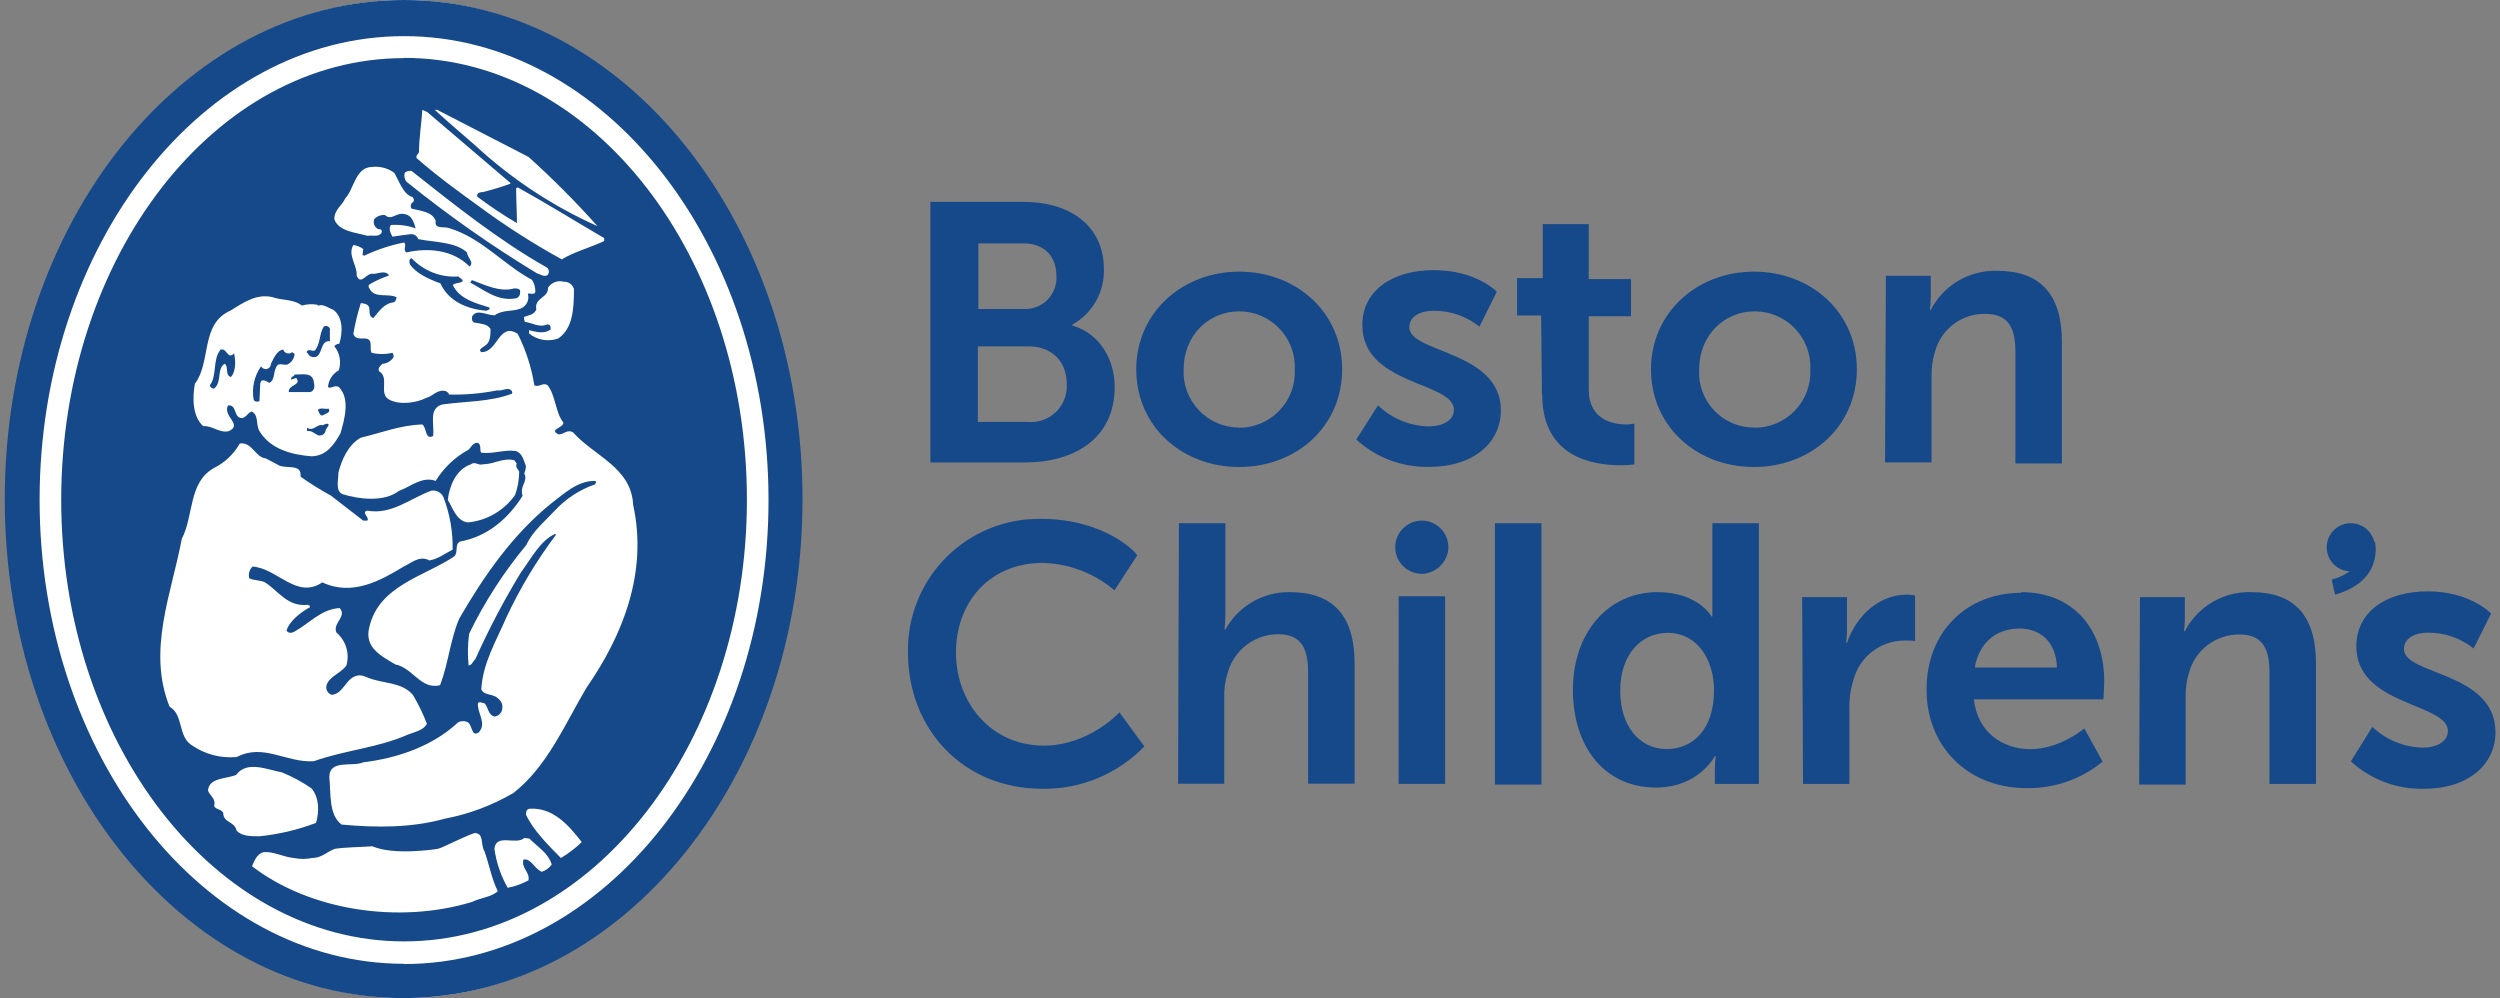 <svg width="263" height="105" viewBox="0 0 263 105" fill="none" xmlns="http://www.w3.org/2000/svg">
<rect x="0" y="0" width="263" height="105" fill="#808080" stroke="none"/>
<g clip-path="url(#clip0_4638_166216)">
<ellipse cx="42.5" cy="52.5" rx="41.5" ry="52.5" fill="white"/>
<path d="M84.424 52.5C84.424 81.502 65.65 105 42.42 105C19.19 105 0.5 81.502 0.5 52.5C0.5 23.498 19.274 0 42.51 0C65.624 0 84.424 23.498 84.424 52.5ZM42.51 101.417C63.64 101.417 80.848 79.492 80.848 52.609C80.848 25.727 63.64 3.802 42.51 3.802C21.38 3.802 4.166 25.688 4.166 52.584C4.166 79.479 21.373 101.391 42.51 101.391V101.417ZM42.51 6.088C62.414 6.088 78.575 26.966 78.575 52.558C78.575 78.15 62.42 99.034 42.51 99.034C22.6 99.034 6.439 78.182 6.439 52.584C6.439 26.985 22.593 6.114 42.51 6.114V6.088ZM44.95 11.791L44.43 11.56C44.34 13.05 44.077 14.533 44.077 16.017C43.993 16.19 43.73 16.37 43.82 16.627C45.913 18.463 48.186 20.12 50.369 21.694C53.151 23.752 56.068 25.62 59.101 27.287C60.385 26.497 62.067 26.061 63.557 25.361V25.046C60.411 23.209 57.618 21.462 54.472 19.716L54.298 19.805C54.298 21.026 54.382 22.336 54.382 23.473C52.935 22.621 51.537 21.689 50.196 20.679V20.55C50.196 20.294 50.542 20.204 50.806 20.204C51.781 19.963 52.743 19.671 53.688 19.33V19.24L44.95 11.791ZM46.003 11.56H45.74C47.133 12.844 48.623 14.096 50.016 15.316C53.806 18.822 58.144 21.686 62.857 23.794C60.574 21.238 58.154 18.806 55.608 16.511L46.003 11.56ZM41.457 18.168C40.803 17.692 39.995 17.475 39.191 17.558C37.354 17.558 37.264 19.915 36.308 20.878C36.045 21.578 35.171 22.015 35.171 23.061C35.608 24.346 37.444 24.462 38.664 24.808C39.191 24.718 39.884 24.982 40.147 24.462C40.237 24.108 39.974 24.108 39.801 24.108C39.611 24.02 39.46 23.863 39.38 23.669C39.299 23.476 39.293 23.259 39.364 23.061C39.506 22.905 39.683 22.784 39.88 22.708C40.078 22.632 40.29 22.604 40.501 22.625C41.2 23.267 41.72 22.272 42.594 22.535C43.294 22.625 43.557 23.408 43.73 24.025C42.892 23.723 41.999 23.602 41.11 23.672C40.847 24.108 41.11 24.545 41.284 24.898C41.81 24.808 42.51 24.718 43.21 24.635C43.381 24.622 43.551 24.665 43.694 24.759C43.837 24.854 43.945 24.993 44 25.155C45.746 25.508 47.852 25.418 49.136 26.555C49.136 27.082 49.926 27.602 49.4 28.038C47.653 26.292 45.123 26.028 42.761 26.555C42.324 26.292 42.85 25.772 42.504 25.508C41.055 25.8 39.647 26.268 38.311 26.902L38.131 26.818C38.221 26.555 38.131 26.382 38.221 26.208C37.917 25.973 37.556 25.822 37.175 25.772C36.532 26.818 37.611 27.955 37.521 28.983C37.958 30.119 38.568 28.629 39.268 28.809C39.794 28.809 40.552 28.372 40.931 28.983C40.2 29.229 39.496 29.549 38.831 29.939C38.658 30.203 38.921 30.376 39.005 30.582C39.647 31.365 40.931 30.838 41.714 31.275C41.709 31.377 41.683 31.476 41.638 31.566C41.592 31.657 41.529 31.737 41.451 31.802C40.404 31.892 39.878 32.765 39.268 33.465C38.748 33.285 38.921 32.675 38.831 32.328C38.741 31.982 38.189 31.892 37.958 31.892C37.623 32.943 37.362 34.016 37.175 35.103C37.348 35.803 38.131 35.539 38.568 35.629C39.268 35.803 38.831 36.676 39.094 37.113C39.812 37.287 40.56 37.287 41.277 37.113C41.341 37.182 41.383 37.267 41.399 37.36C41.415 37.452 41.404 37.547 41.367 37.633C41.238 37.818 41.069 37.972 40.872 38.083C40.675 38.195 40.456 38.26 40.231 38.275C40.057 38.449 39.704 38.712 39.878 39.059C41.014 39.701 39.794 41.416 40.931 42.032C42.067 42.649 43.813 42.379 44.86 41.852C45.56 41.679 45.996 40.895 46.953 41.159C47.043 41.332 47.217 41.242 47.217 41.505C48.916 41.547 50.615 41.401 52.282 41.069C52.924 41.159 53.502 40.632 53.855 41.159C53.855 41.242 53.939 41.332 53.855 41.416C51.583 42.289 48.963 42.206 46.517 42.552C45.033 42.989 45.733 44.652 45.56 45.873C44.687 46.309 44.918 44.999 44.423 44.652C42.067 44.736 40.141 45.526 37.958 46.046C36.674 46.746 35.948 48.319 35.602 49.719C35.602 50.503 35.255 51.646 36.038 51.986C37.695 52.513 40.404 52.86 41.977 51.639C43.197 51.203 44.423 50.066 45.83 50.593C46.627 49.298 47.729 48.217 49.04 47.446C49.56 47.273 49.56 46.656 50.176 46.572C50.696 46.656 50.433 47.356 50.613 47.619C51.833 47.793 53.053 47.273 54.279 47.446C54.979 47.709 55.062 48.403 55.326 49.019C55.317 49.289 55.258 49.555 55.152 49.803C55.589 50.676 54.626 51.087 54.979 52.16C53.489 54.523 51.306 56.443 48.423 56.963C47.782 57.227 48.25 58.1 47.782 58.537C44.642 60.637 39.923 61.594 38.876 65.877C38.234 68.15 40.16 69.024 41.586 69.897C43.416 70.244 44.289 72.601 46.298 72.081C47.172 69.807 47.345 67.361 48.308 65.087C50.928 60.547 53.984 56.18 58.003 52.95C59.287 51.986 60.706 50.593 62.542 50.593C62.806 50.593 62.632 50.849 62.632 50.939C60.996 51.502 59.525 52.462 58.35 53.733C57.387 54.78 55.993 55.916 55.383 57.316C53.003 60.176 50.978 63.313 49.355 66.661C49.202 67.767 49.183 68.888 49.297 70C49.65 70 49.733 69.563 49.997 69.358C51.412 66.204 53.022 63.141 54.819 60.187C55.871 58.787 56.828 56.867 58.401 56.167L58.491 56.257C56.445 58.977 54.689 61.905 53.252 64.991C52.199 67.438 50.806 69.705 50.632 72.505C50.889 73.198 51.852 72.941 52.379 73.462C52.568 73.597 52.712 73.787 52.79 74.006C52.868 74.225 52.877 74.463 52.815 74.688C52.769 74.87 52.669 75.033 52.528 75.157C52.387 75.281 52.212 75.359 52.026 75.382C51.326 75.208 51.383 74.425 50.979 73.988C50.716 73.988 50.453 73.725 50.279 73.988C50.196 75.035 51.242 76.082 50.369 77.045C49.579 77.572 49.727 76.345 49.233 75.998C49.072 75.91 48.892 75.864 48.709 75.864C48.526 75.864 48.346 75.91 48.186 75.998C45.566 78.445 41.894 79.755 38.228 80.192C37.091 80.712 34.645 79.838 34.645 81.759C34.825 83.505 34.561 85.695 35.929 86.742C39.602 87.089 43.358 87.089 46.761 86.132C49.314 85.651 51.766 84.734 54.01 83.422C57.592 80.628 59.422 76.172 61.714 72.325C65.47 66.911 68.18 60.271 66.607 53.11C66.427 49.18 62.498 47.972 60.315 45.513C59.672 45.076 59.268 45.77 58.742 45.686C57.695 45.16 59.268 45.044 59.268 44.46C58.395 43.329 58.485 41.666 57.611 40.529C57.085 40.183 56.738 40.793 56.212 40.529C55.91 38.646 55.321 36.82 54.465 35.116C52.456 33.831 52.372 37.126 50.613 37.042C50.613 36.959 50.433 36.959 50.523 36.779C50.613 36.599 50.96 36.432 51.165 36.259C51.602 35.906 51.602 35.122 51.602 34.595C51.255 34.075 50.645 34.075 50.029 33.953C49.682 33.953 49.592 33.606 49.682 33.253C50.209 32.47 51.165 33.17 52.038 33.17C52.912 32.56 53.785 32.816 54.748 32.47C55.054 32.356 55.305 32.13 55.451 31.838C55.596 31.546 55.625 31.209 55.531 30.896C55.794 30.806 56.173 31.07 56.321 30.723C56.335 30.269 56.212 29.822 55.968 29.439C53.001 27.865 50.728 25.072 47.326 24.025C46.799 23.762 45.663 24.198 45.836 23.235C45.489 22.272 44.269 22.188 43.306 21.951C43.263 21.896 43.233 21.832 43.218 21.764C43.203 21.696 43.205 21.625 43.221 21.558C43.238 21.49 43.27 21.427 43.315 21.374C43.36 21.321 43.416 21.279 43.48 21.25C43.53 21.168 43.55 21.07 43.534 20.975C43.519 20.88 43.47 20.793 43.396 20.73C42.433 20.467 41.996 19.067 41.47 18.162L41.457 18.168ZM43.294 17.982C43.046 17.945 42.795 18.007 42.594 18.155C42.539 18.317 42.526 18.491 42.556 18.659C42.587 18.827 42.659 18.985 42.767 19.118C47.117 22.633 51.699 25.852 56.481 28.751C56.828 28.841 57.265 29.188 57.618 28.925C57.664 28.868 57.699 28.802 57.719 28.732C57.739 28.661 57.746 28.587 57.737 28.514C57.729 28.441 57.706 28.371 57.67 28.307C57.634 28.243 57.586 28.186 57.528 28.141C52.552 25.335 47.833 21.578 43.294 17.982ZM48.269 29.085C47.349 29.155 46.424 29.019 45.563 28.685C44.703 28.352 43.927 27.83 43.294 27.159C43.03 27.249 43.03 27.595 43.12 27.801C43.762 28.764 45.13 29.374 46.33 29.811C47.204 31.738 49.213 32.521 51.133 32.694C51.306 32.611 51.57 32.611 51.486 32.348C50.087 31.911 48.34 31.474 47.634 29.984C47.897 29.727 48.334 29.811 48.597 29.638C48.86 29.464 48.417 29.291 48.244 29.111L48.269 29.085ZM54.099 30.338C52.61 30.774 51.043 29.984 49.644 29.464L49.47 29.727C50.953 30.511 52.353 31.738 54.273 31.384C54.406 31.35 54.522 31.27 54.602 31.159C54.682 31.047 54.72 30.911 54.709 30.774C54.793 30.421 54.536 30.338 54.067 30.338H54.099ZM60.353 30.338C60.277 30.124 60.135 29.94 59.946 29.814C59.757 29.688 59.533 29.626 59.306 29.638C58.997 29.551 58.668 29.567 58.368 29.682C58.069 29.798 57.814 30.008 57.644 30.28C57.733 31.327 56.16 31.327 56.424 32.553C56.16 33.163 55.55 33.163 55.139 33.337C55.119 33.517 55.148 33.699 55.223 33.863C56.013 33.953 56.713 34.505 57.586 34.127C57.932 34.127 57.932 34.39 57.932 34.647C57.29 35.173 56.359 34.91 55.66 34.737V35.084C56.081 35.426 56.584 35.655 57.119 35.747C57.654 35.839 58.204 35.792 58.716 35.61C60.289 34.563 60.379 32.399 60.379 30.37L60.353 30.338ZM31.762 32.149C30.889 31.449 29.669 31.622 28.706 31.269C26.959 30.832 25.495 31.911 24.256 32.669C21.046 34.069 22.247 38.083 20.5 40.375C20.237 41.859 20.237 43.785 21.373 44.832C22.33 44.742 23.12 45.616 24.083 45.352C25.566 44.659 23.383 43.785 23.993 42.649C24.866 42.559 24.603 43.695 25.213 43.933C25.823 44.171 26.003 43.406 26.497 43.291C27.287 43.727 26.85 44.774 27.37 45.474C28.507 47.221 30.581 47.831 32.789 48.005C34.298 47.953 35.081 46.881 35.813 45.596C36.25 44.113 36.86 41.929 35.64 40.709C35.203 40.446 34.767 40.966 34.504 40.709C34.534 40.346 34.653 39.996 34.852 39.69C35.05 39.384 35.321 39.132 35.64 38.956C35.781 38.529 35.811 38.073 35.73 37.631C35.648 37.189 35.456 36.774 35.171 36.426C35.232 36.343 35.311 36.276 35.403 36.23C35.494 36.184 35.596 36.161 35.698 36.162C36.045 35.026 36.135 33.369 35.056 32.585C34.536 32.406 34.009 31.943 33.489 32.149C33.465 32.149 33.443 32.139 33.426 32.122C33.409 32.105 33.399 32.083 33.399 32.059C32.846 31.959 32.276 31.99 31.736 32.149H31.762ZM34.735 34.679C34.724 34.609 34.698 34.542 34.657 34.484C34.616 34.426 34.563 34.379 34.501 34.345C34.438 34.311 34.369 34.292 34.298 34.29C34.227 34.288 34.157 34.302 34.093 34.332C33.566 35.026 33.74 36.162 33.13 36.862C32.866 37.036 32.43 36.599 32.256 37.036L32.609 37.472C34.093 38.083 33.483 35.726 34.703 35.899V34.679H34.735ZM24.603 37.209C23.903 37.851 23.903 36.599 23.21 36.773C22.33 37.826 22.857 39.572 22.073 40.529C22.094 40.63 22.149 40.72 22.229 40.784C22.308 40.848 22.407 40.883 22.51 40.883C23.383 40.24 22.767 38.783 23.646 38.262C24.083 38.609 23.646 39.483 24.288 39.656C24.808 39.136 24.808 37.999 24.635 37.209H24.603ZM30.748 37.036C30.674 37.102 30.585 37.148 30.489 37.17C30.393 37.193 30.293 37.191 30.198 37.165C30.102 37.138 30.015 37.089 29.944 37.02C29.873 36.952 29.82 36.867 29.791 36.773C29.091 36.862 28.738 37.826 28.507 38.262C28.509 38.387 28.47 38.508 28.395 38.607C28.32 38.706 28.214 38.777 28.093 38.809C27.973 38.84 27.846 38.829 27.732 38.779C27.618 38.729 27.525 38.642 27.467 38.532C27.111 39.035 26.86 39.603 26.725 40.204C26.591 40.804 26.576 41.426 26.683 42.032C26.767 42.289 27.12 42.289 27.293 42.206L27.377 40.369C27.467 39.727 28.019 40.105 28.34 40.279C28.866 40.022 28.776 39.322 28.982 38.795C29.245 38.012 29.682 38.449 30.208 38.359C30.43 38.258 30.619 38.099 30.757 37.899C30.895 37.699 30.976 37.465 30.991 37.222L30.728 37.049L30.748 37.036ZM33.001 40.105C32.828 39.149 31.775 39.406 30.991 39.406C30.902 39.669 30.555 39.585 30.645 39.932L31.165 39.759C31.775 40.542 30.292 40.459 30.382 41.242H32.654C33.175 41.069 33.091 40.542 33.001 40.105ZM34.574 42.989C34.221 43.079 33.611 42.816 33.438 43.162C33.611 43.342 33.611 43.805 33.964 43.689C34.221 43.516 34.837 43.426 34.574 42.989ZM34.221 45.436C34.221 45.089 34.574 44.909 34.574 44.652C34.401 44.472 34.138 44.652 33.964 44.736C33.322 44.562 33.001 45.436 32.301 44.999V45.346C32.738 45.262 33.091 45.609 33.438 45.783C33.588 45.831 33.751 45.823 33.896 45.759C34.04 45.695 34.156 45.58 34.221 45.436ZM27.935 48.229C26.799 48.056 26.536 46.483 25.226 46.656C24.602 47.763 23.66 48.658 22.523 49.225C19.8 50.734 20.404 54.247 19.12 56.694C18.073 62.371 15.454 68.394 17.836 74.335C19.319 75.208 18.709 77.392 20.109 78.355C21.505 79.342 23.209 79.797 24.911 79.639C27.704 78.156 30.15 80.282 33.033 80.076C36.179 78.939 39.756 78.676 42.902 77.283C43.544 77.019 44.558 76.846 44.911 76.146C44.506 75.086 44.01 74.063 43.428 73.089C42.202 71.689 40.218 71.952 38.619 71.252C36.526 70.295 36.353 73.089 34.87 73.089C34.68 73.019 34.523 72.883 34.426 72.706C34.329 72.529 34.3 72.323 34.343 72.126C34.606 71.169 35.743 70.906 36.436 70.032C36.618 69.411 36.616 68.75 36.431 68.13C36.245 67.51 35.883 66.957 35.39 66.538C34.953 65.575 36.526 64.875 35.743 63.97C33.817 64.06 32.597 65.543 31.024 66.416C30.76 66.59 30.324 66.68 30.15 66.327C30.414 65.37 31.634 64.4 32.597 63.886V63.706C32.507 63.706 32.423 63.706 32.423 63.623C30.24 63.886 29.277 62.139 27.878 61.266C27.358 61.003 26.658 61.086 26.221 60.829C26.163 60.613 26.165 60.384 26.226 60.168C26.287 59.952 26.405 59.757 26.568 59.603C29.187 59.776 31.197 63.096 33.907 61.266C37.053 62.749 40.019 61.086 42.465 59.603C43.248 59.256 44.122 58.383 45.175 58.961C46.131 58.787 46.741 58.261 47.614 57.824C47.653 55.945 47.328 54.076 46.658 52.32C46.553 52.076 46.37 51.874 46.137 51.748C45.904 51.621 45.635 51.576 45.374 51.62C43.191 52.41 41.181 54.189 38.645 53.72C37.952 53.894 38.908 54.42 38.645 54.767H38.208L34.825 52.147C33.717 51.541 32.645 50.872 31.614 50.143C31.788 48.653 29.958 49.443 29.168 48.859L27.948 48.217L27.935 48.229ZM54.048 48.403C52.912 48.146 51.955 48.84 50.838 48.84C50.311 49.019 49.965 48.493 49.554 48.84C47.98 49.366 47.281 51.113 47.107 52.596C47.627 53.386 47.98 54.78 49.2 54.96C50.19 54.869 51.148 54.564 52.009 54.066C52.869 53.568 53.611 52.889 54.183 52.076C54.467 51.291 54.615 50.464 54.619 49.629C54.53 49.366 54.183 49.193 54.356 48.756L54.093 48.403H54.048ZM32.86 82.998C31.86 82.295 30.783 81.709 29.65 81.251C28.166 80.988 25.983 79.967 24.847 81.515C23.89 81.951 21.964 81.772 21.881 83.172C22.054 83.698 22.754 84.045 22.523 84.745C22.613 85.182 23.312 85.092 23.486 85.528C23.486 86.582 24.706 86.402 24.879 87.365C25.406 87.975 26.369 87.975 27.325 87.975C29.351 87.765 31.341 87.292 33.245 86.569C33.592 85.432 33.592 83.942 32.809 82.985L32.86 82.998ZM61.188 88.573C59.904 86.916 58.221 84.906 55.685 85.079C55.339 85.169 55.339 85.432 55.339 85.721C56.122 87.378 57.695 88.932 59.005 90.261C59.795 89.794 60.527 89.236 61.188 88.598V88.573ZM50.972 89.561C50.536 88.951 50.972 87.635 49.926 87.635C48.642 88.072 46.517 89.208 46.074 89.292C45.631 89.375 41.361 89.992 39.178 89.028C37.952 89.118 36.468 89.118 35.248 89.292C34.459 89.555 33.849 90.255 32.886 90.255C32.223 90.394 31.539 90.394 30.876 90.255C29.829 90.165 28.783 89.555 27.736 89.645C27.036 89.818 26.773 90.518 26.51 91.128C32.539 95.759 41.881 97.242 49.656 94.885C50.529 94.449 51.749 94.359 52.366 93.749C51.724 92.464 51.493 91.038 50.966 89.555L50.972 89.561ZM55.159 88.155C54.286 88.945 52.186 87.635 52.013 89.292C52.212 90.737 52.687 92.13 53.412 93.395C54.177 93.253 54.914 92.988 55.595 92.612C55.769 91.739 54.806 91.328 55.069 90.428C55.859 90.255 56.205 91.392 56.995 91.713C57.424 91.577 57.795 91.301 58.048 90.929C57.611 89.703 56.764 89.266 55.685 88.219L55.159 88.155Z" fill="#164989"/>
<path d="M97.875 21.237H107.66C112.636 21.237 116.129 23.806 116.129 28.302C116.167 29.488 115.877 30.661 115.291 31.694C114.706 32.726 113.847 33.576 112.809 34.152V34.242C115.782 35.115 117.265 37.909 117.265 40.709C117.265 46.212 112.899 48.653 107.833 48.653H97.875V21.237ZM107.724 32.508C108.184 32.527 108.643 32.449 109.071 32.279C109.499 32.109 109.886 31.851 110.207 31.521C110.529 31.192 110.778 30.798 110.937 30.366C111.097 29.934 111.164 29.474 111.134 29.014C111.134 27.088 109.997 25.604 107.641 25.604H102.922V32.508H107.724ZM108.161 44.389C108.702 44.433 109.245 44.359 109.755 44.173C110.265 43.987 110.728 43.693 111.114 43.312C111.499 42.93 111.797 42.469 111.988 41.961C112.179 41.453 112.257 40.91 112.219 40.368C112.219 38.102 110.735 36.438 108.199 36.438H102.87V44.389H108.161ZM130.363 28.578C136.392 28.578 141.195 32.855 141.195 38.853C141.195 44.851 136.392 49.128 130.363 49.128C124.334 49.128 119.532 44.845 119.532 38.853C119.532 32.861 124.424 28.578 130.363 28.578ZM130.363 44.999C131.154 44.999 131.936 44.839 132.663 44.528C133.39 44.217 134.047 43.763 134.593 43.191C135.14 42.62 135.565 41.944 135.843 41.204C136.122 40.464 136.247 39.675 136.212 38.885C136.25 38.093 136.126 37.303 135.849 36.56C135.572 35.818 135.147 35.14 134.6 34.566C134.054 33.993 133.396 33.536 132.668 33.225C131.94 32.913 131.156 32.752 130.363 32.752C127.153 32.752 124.514 35.282 124.514 38.866C124.479 39.656 124.605 40.444 124.883 41.184C125.162 41.925 125.587 42.601 126.133 43.172C126.68 43.743 127.337 44.198 128.064 44.508C128.79 44.819 129.573 44.979 130.363 44.98V44.999ZM142.678 46.238C144.778 48.158 147.539 49.189 150.383 49.115C155.096 49.115 157.895 46.495 157.895 43.175C157.895 36.888 148.264 37.151 148.264 34.441C148.264 33.221 149.49 32.694 150.832 32.694C152.576 32.682 154.272 33.269 155.635 34.358L157.471 30.684C157.471 30.684 155.288 28.417 150.832 28.417C146.55 28.417 143.32 30.511 143.32 34.197C143.32 40.574 152.951 40.137 152.951 43.111C152.951 44.247 151.731 44.858 150.331 44.858C148.327 44.823 146.409 44.032 144.964 42.642L142.678 46.238ZM162.242 41.518C162.242 48.158 167.654 48.942 170.447 48.942C170.945 48.949 171.443 48.921 171.937 48.858V44.562C171.65 44.625 171.357 44.655 171.064 44.652C169.78 44.652 167.134 44.215 167.134 40.979V33.272H171.584V29.361H167.134V23.581H162.299V29.258H159.596V33.189H162.126L162.216 41.486L162.242 41.518ZM184.508 28.578C190.537 28.578 195.34 32.855 195.34 38.853C195.34 44.851 190.537 49.128 184.508 49.128C178.479 49.128 173.683 44.845 173.683 38.853C173.683 32.861 178.569 28.578 184.508 28.578ZM184.598 44.999C185.389 44.999 186.171 44.839 186.898 44.528C187.625 44.217 188.282 43.763 188.828 43.191C189.375 42.62 189.8 41.944 190.078 41.204C190.357 40.464 190.482 39.675 190.448 38.885C190.485 38.093 190.361 37.303 190.084 36.56C189.807 35.818 189.382 35.14 188.835 34.566C188.289 33.993 187.631 33.536 186.903 33.225C186.175 32.913 185.391 32.752 184.598 32.752C181.388 32.752 178.749 35.282 178.749 38.866C178.703 39.658 178.821 40.452 179.095 41.197C179.369 41.942 179.794 42.623 180.343 43.196C180.892 43.77 181.553 44.224 182.285 44.531C183.017 44.838 183.805 44.99 184.598 44.98V44.999ZM198.306 48.647H203.199V39.656C203.175 38.769 203.294 37.884 203.552 37.035C203.857 35.864 204.549 34.831 205.515 34.102C206.481 33.373 207.665 32.993 208.875 33.022C211.411 33.022 212.021 34.679 212.021 37.035V48.756H216.913V36.002C216.913 30.761 214.467 28.488 210.101 28.488C208.668 28.446 207.252 28.809 206.016 29.536C204.78 30.263 203.775 31.325 203.115 32.598H203.026C203.082 32.172 203.112 31.743 203.115 31.314V29.014H198.396L198.306 48.666V48.647ZM109.58 54.587C107.723 54.548 105.877 54.886 104.154 55.579C102.43 56.272 100.865 57.307 99.551 58.62C98.238 59.934 97.204 61.5 96.51 63.224C95.817 64.948 95.48 66.794 95.519 68.651C95.519 76.691 101.297 82.979 109.644 82.979C111.644 83.011 113.629 82.632 115.477 81.865C117.325 81.098 118.996 79.96 120.386 78.522L117.766 74.945C117.766 74.945 114.556 78.438 109.824 78.438C104.148 78.438 100.565 73.808 100.565 68.651C100.565 63.494 103.968 59.217 109.734 59.217C112.492 59.301 115.14 60.317 117.246 62.101L119.622 58.44C119.711 58.267 116.302 54.587 109.58 54.587ZM123.904 82.452H128.79V73.391C128.762 72.52 128.881 71.652 129.143 70.822C129.456 69.647 130.146 68.609 131.109 67.867C132.071 67.125 133.251 66.721 134.466 66.718C137.002 66.718 137.612 68.375 137.612 70.738V82.439H142.505V69.807C142.505 64.567 140.058 62.293 135.692 62.293C134.312 62.271 132.952 62.625 131.757 63.317C130.562 64.01 129.579 65.014 128.912 66.224H128.822C128.884 65.674 128.914 65.12 128.912 64.567V55.043H124.02L123.936 82.471L123.904 82.452ZM174.377 62.293C178.659 62.293 180.059 64.862 180.059 64.862H180.142V55.043H185.035V82.471H180.406V80.814C180.408 80.385 180.438 79.956 180.496 79.53H180.406C180.406 79.53 178.749 82.85 174.203 82.85C168.881 82.85 165.471 78.657 165.471 72.575C165.471 66.493 169.227 62.293 174.377 62.293ZM175.34 78.804C177.876 78.804 180.316 76.968 180.316 72.601C180.316 69.544 178.659 66.577 175.43 66.577C172.72 66.577 170.447 68.76 170.447 72.691C170.447 76.358 172.457 78.804 175.34 78.804ZM189.664 82.471H194.557V74.701C194.519 73.613 194.667 72.527 194.993 71.49C195.309 70.317 196.001 69.281 196.963 68.54C197.924 67.799 199.102 67.393 200.316 67.386C200.7 67.365 201.084 67.38 201.465 67.431V62.647C201.177 62.591 200.885 62.561 200.592 62.557C197.626 62.557 195.263 64.83 194.306 67.624H194.216C194.272 67.159 194.302 66.692 194.306 66.224V62.82H189.587L189.677 82.471H189.664ZM212.631 62.293C218.307 62.293 221.363 66.403 221.363 71.644C221.363 72.286 221.279 73.57 221.279 73.57H207.655C208.002 76.974 210.621 78.811 213.594 78.811C216.734 78.811 219.27 76.627 219.27 76.627L221.196 80.121C218.96 81.962 216.144 82.952 213.247 82.914C206.698 82.914 202.679 78.201 202.679 72.639C202.595 66.615 206.788 62.364 212.637 62.364L212.631 62.293ZM216.393 70.225C216.303 67.521 214.647 66.121 212.464 66.121C209.928 66.121 208.181 67.694 207.745 70.225H216.393ZM225.042 82.542H229.928V73.391C229.903 72.504 230.023 71.619 230.281 70.77C230.597 69.605 231.291 68.577 232.255 67.85C233.218 67.122 234.396 66.735 235.604 66.75C238.14 66.75 238.75 68.407 238.75 70.77V82.471H243.642V69.807C243.642 64.567 241.196 62.293 236.83 62.293C235.397 62.251 233.981 62.614 232.745 63.342C231.509 64.069 230.504 65.13 229.844 66.403H229.755C229.811 65.978 229.842 65.549 229.844 65.119V62.82H225.125L225.042 82.471V82.542ZM247.309 80.095C249.407 82.017 252.169 83.051 255.013 82.979C259.732 82.979 262.525 80.358 262.525 77.038C262.525 70.661 252.895 71.014 252.895 68.304C252.895 67.084 254.114 66.558 255.424 66.558C257.169 66.543 258.865 67.131 260.227 68.221L262.063 64.547C262.063 64.547 259.893 62.21 255.399 62.21C251.122 62.21 247.886 64.303 247.886 67.99C247.886 74.283 257.517 73.93 257.517 76.903C257.517 78.04 256.291 78.65 254.891 78.65C252.907 78.613 251.008 77.834 249.569 76.467L247.309 80.095ZM157.266 82.542H162.158V55.043H157.266V82.471V82.542ZM249.838 57.58C249.84 57.078 249.692 56.586 249.414 56.168C249.136 55.75 248.74 55.424 248.277 55.231C247.814 55.038 247.304 54.987 246.811 55.084C246.319 55.181 245.866 55.423 245.511 55.777C245.156 56.132 244.914 56.584 244.815 57.076C244.717 57.568 244.767 58.078 244.958 58.542C245.15 59.006 245.475 59.403 245.892 59.682C246.31 59.961 246.8 60.11 247.302 60.11C247.971 60.102 248.61 59.833 249.084 59.36C249.558 58.887 249.828 58.249 249.838 57.58ZM245.646 62.557C250.885 61.073 249.838 56.969 249.838 56.969L248.265 57.406C248.265 57.49 248.965 59.936 245.292 60.983L245.646 62.557ZM147.134 82.465H152.027V62.73H147.14L147.134 82.465ZM152.373 57.573C152.374 57.019 152.211 56.477 151.904 56.015C151.597 55.554 151.16 55.194 150.648 54.981C150.136 54.768 149.573 54.712 149.029 54.82C148.486 54.928 147.986 55.195 147.594 55.587C147.202 55.979 146.936 56.478 146.828 57.022C146.72 57.566 146.776 58.129 146.989 58.641C147.201 59.153 147.561 59.59 148.023 59.898C148.484 60.205 149.026 60.368 149.58 60.367C150.314 60.346 151.013 60.045 151.532 59.525C152.051 59.006 152.352 58.307 152.373 57.573Z" fill="#164989"/>
</g>
<defs>
<clipPath id="clip0_4638_166216">
<rect width="262" height="105" fill="white" transform="translate(0.5)"/>
</clipPath>
</defs>
</svg>
